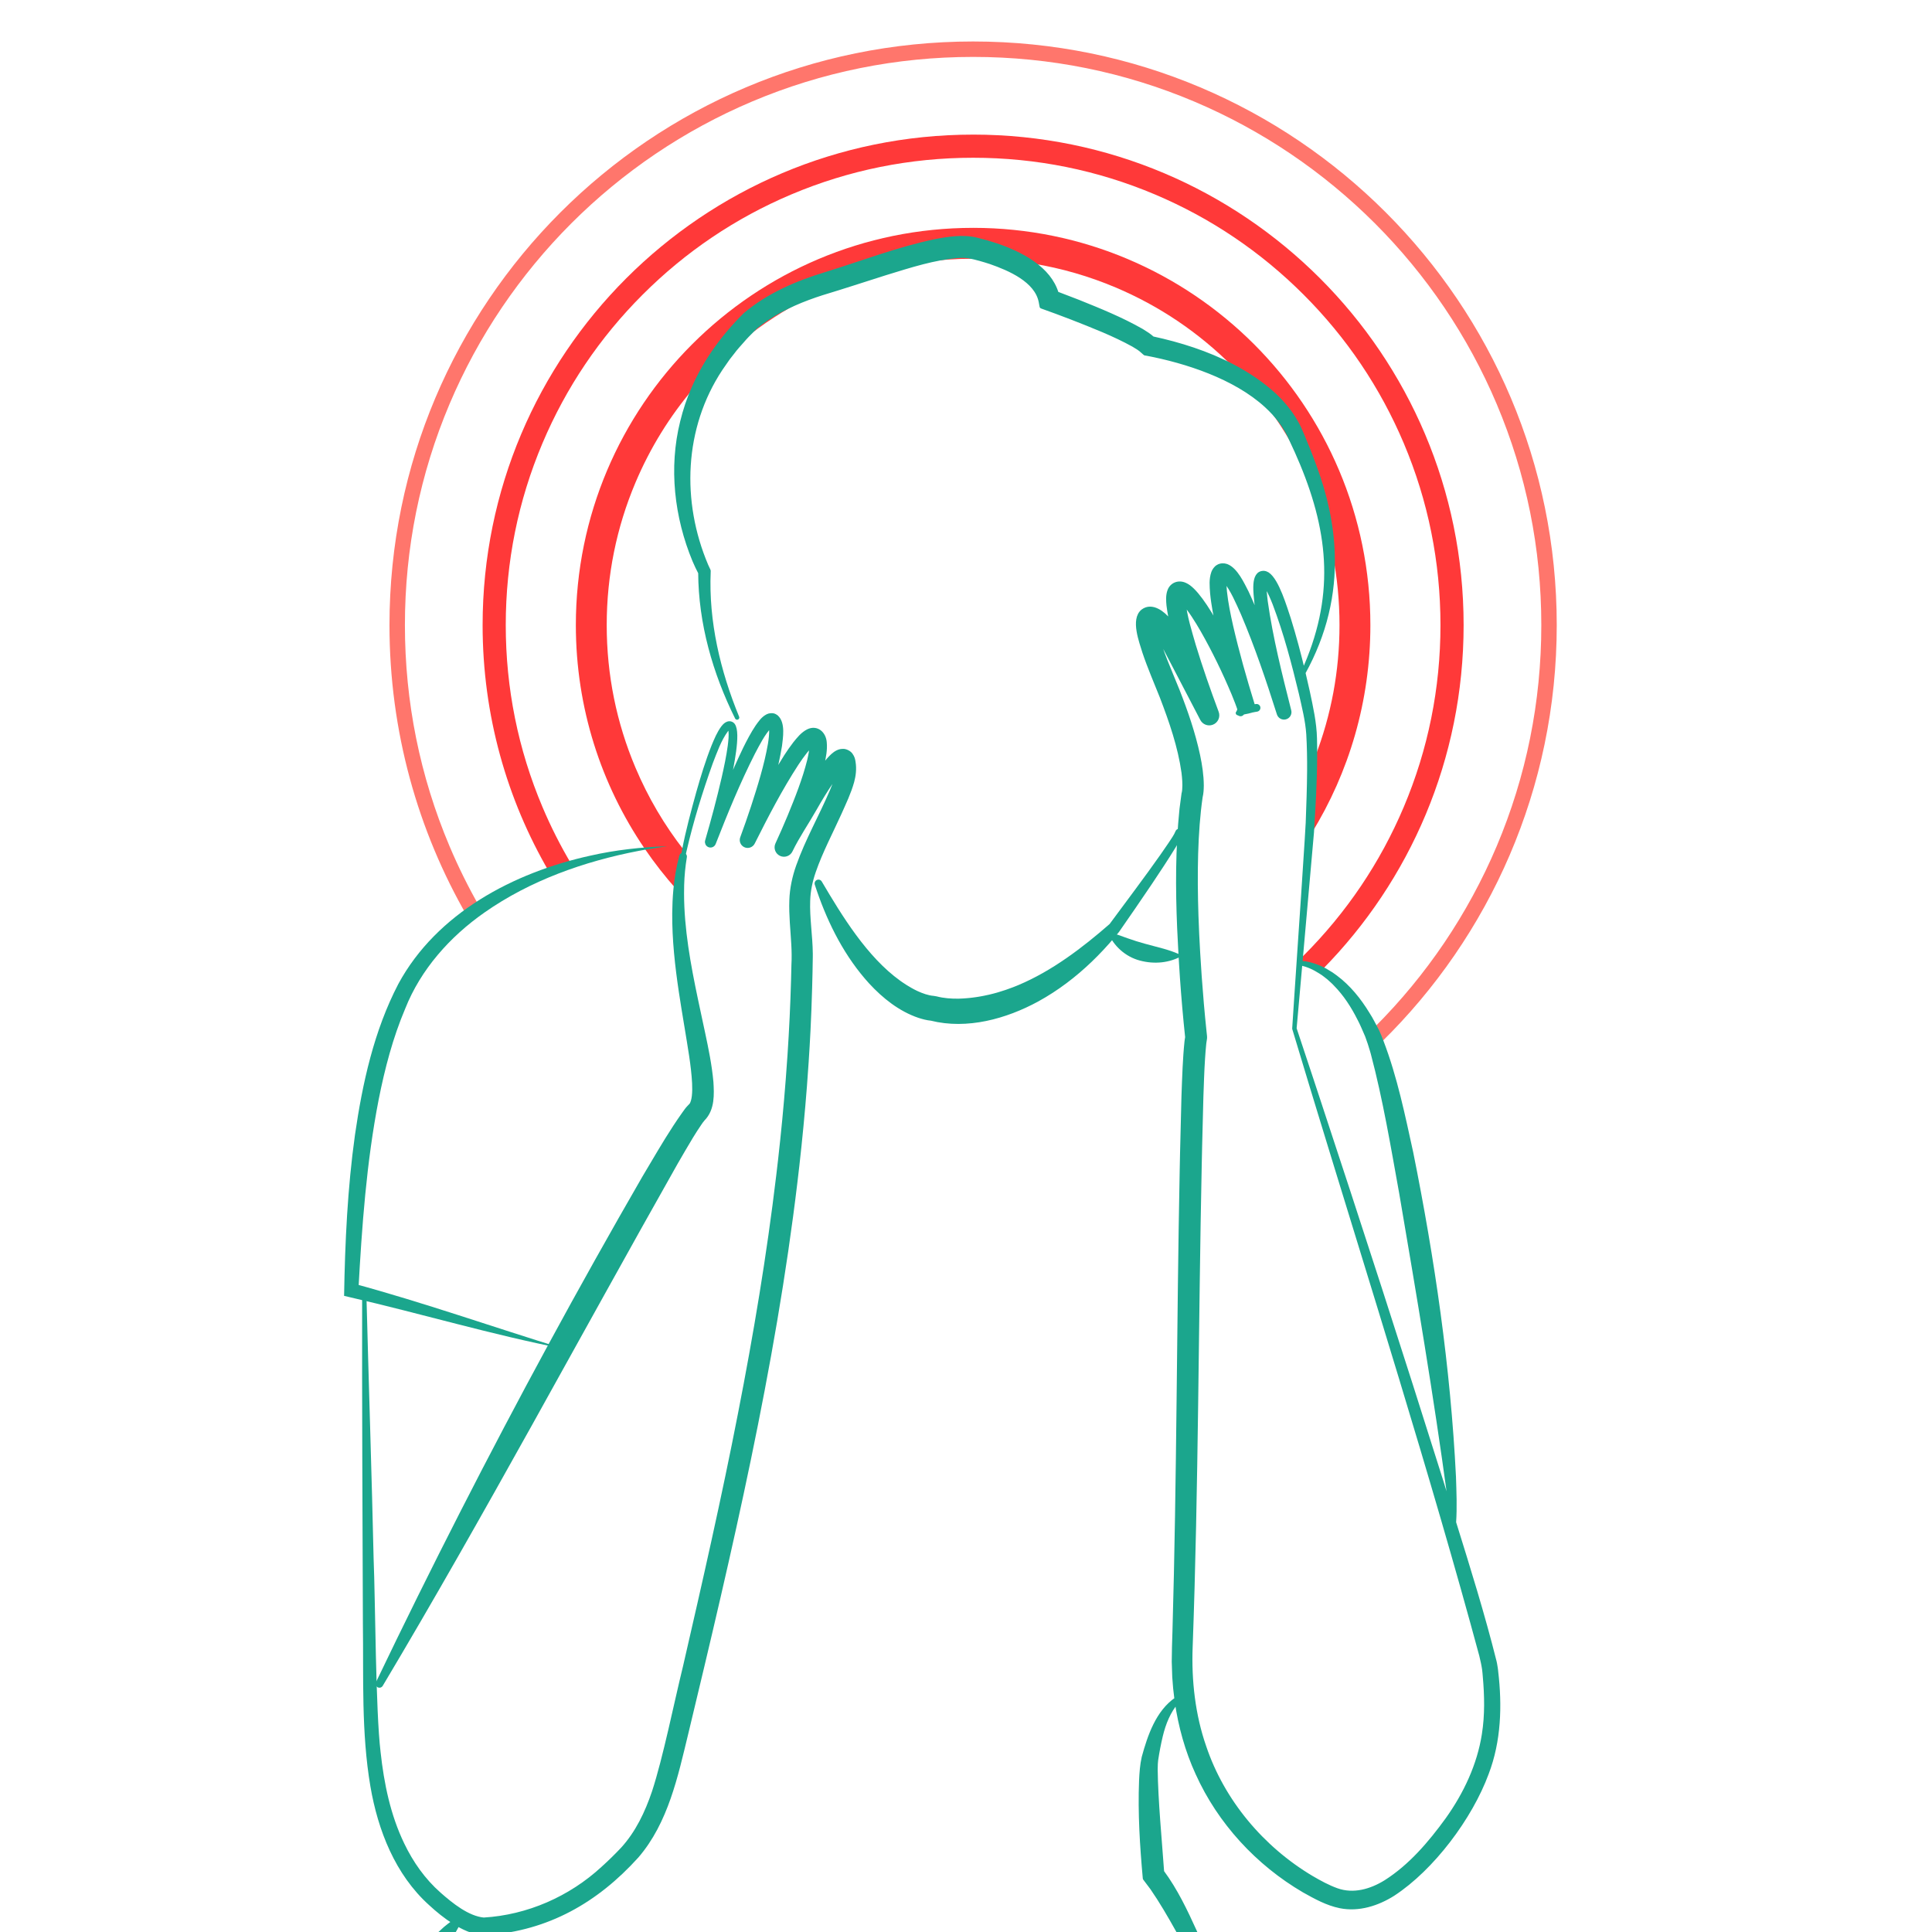 <svg xmlns="http://www.w3.org/2000/svg" xmlns:xlink="http://www.w3.org/1999/xlink" id="Capa_2" data-name="Capa 2" viewBox="0 0 1758.74 1758.74"><defs><style>      .cls-1 {        fill: none;      }      .cls-2 {        clip-path: url(#clippath);      }      .cls-3 {        fill: #ff3939;      }      .cls-4 {        fill: #ff766c;      }      .cls-5, .cls-6, .cls-7 {        fill: #1ba68d;      }      .cls-6 {        stroke-width: 4px;      }      .cls-6, .cls-7 {        stroke: #1ba68d;        stroke-linecap: round;        stroke-linejoin: round;      }      .cls-7 {        stroke-width: 7px;      }    </style><clipPath id="clippath"><rect class="cls-1" width="1758.74" height="1758.74"></rect></clipPath></defs><g id="logo"><g class="cls-2"><g><g><path class="cls-4" d="M710.31,1055.76c-.54,4.77-1.09,9.55-1.67,14.32,5.09,1.8,10.23,3.53,15.39,5.18,.58-4.74,1.13-9.48,1.66-14.22-5.15-1.67-10.28-3.43-15.38-5.28Zm376.87-10.1c-3.64,1.54-7.3,3.04-10.97,4.49-.11,5.07-.21,10.13-.31,15.2,5.41-2.07,10.77-4.23,16.09-6.47,.1-5.14,.22-10.29,.34-15.44-1.71,.75-3.43,1.49-5.15,2.22ZM885.85,37.76c-293.43,0-531.3,237.87-531.3,531.3,0,96.63,25.8,187.23,70.88,265.29,3.73-2.85,7.55-5.6,11.46-8.26-10.33-18.01-19.58-36.65-27.64-55.7-26.97-63.76-40.65-131.5-40.65-201.33s13.68-137.57,40.65-201.33c12.96-30.65,29-60.21,47.68-87.86,18.51-27.39,39.76-53.15,63.17-76.56,23.41-23.41,49.17-44.66,76.56-63.17,27.65-18.68,57.21-34.72,87.86-47.68,63.76-26.97,131.49-40.65,201.33-40.65s137.57,13.68,201.33,40.65c30.64,12.96,60.2,29,87.85,47.68,27.39,18.51,53.15,39.76,76.56,63.17,23.41,23.41,44.66,49.17,63.17,76.56,18.68,27.65,34.72,57.21,47.69,87.86,26.96,63.76,40.64,131.49,40.64,201.33s-13.68,137.57-40.64,201.33c-12.97,30.64-29.01,60.2-47.69,87.85-18.51,27.39-39.76,53.15-63.17,76.56,0,.01-.03,.03-.04,.04-2.41,2.41-4.84,4.79-7.3,7.14,.12,.28,.24,.55,.36,.81,1.69,4.51,3.23,9.22,4.58,13.89,2.86-2.67,5.68-5.37,8.47-8.11,98.41-96.43,159.48-230.84,159.48-379.51,0-293.43-237.87-531.3-531.29-531.3Zm308.41,946.57c-.39,.29-.78,.58-1.17,.86,1.44,4.73,2.88,9.48,4.33,14.24,.5-.35,.99-.7,1.48-1.07-1.54-4.68-3.09-9.36-4.64-14.03Zm-570.49,30.75c-2.72,3.83-5.36,7.71-7.93,11.64,4,2.36,8.03,4.68,12.09,6.93,2.46-4.01,4.99-7.97,7.64-11.83-3.96-2.2-7.9-4.44-11.8-6.74Z"></path><path class="cls-3" d="M720.25,961.08c-.46-.19-.91-.39-1.36-.59-.49,7.4-1.02,14.79-1.6,22.18,5.05,2.06,10.16,4.04,15.31,5.92,.56-7.3,1.09-14.61,1.56-21.92-4.66-1.78-9.3-3.64-13.91-5.59Zm376.55-17.62c-.17-1.52-.33-3.04-.48-4.56-5.26,3.01-10.58,5.89-15.97,8.65-.05,.34-.09,.68-.11,.9-.81,7.82-1.31,15.66-1.7,23.52,5.55-2.65,11.03-5.42,16.44-8.29,.28-4.47,.64-8.92,1.08-13.37,.03-.38,.12-1.14,.19-1.51l.43-2.81c.15-.84,.22-1.66,.12-2.53Zm-459.96-10.16c-1.62-7.58-3.26-15.17-4.86-22.78-3.57-2.64-7.09-5.35-10.57-8.14,1.5,10.03,3.15,20.04,4.81,30,4.03,2.89,8.1,5.71,12.23,8.44-.54-2.5-1.08-5.01-1.61-7.52ZM885.85,122.54c-246.61,0-446.52,199.91-446.52,446.52,0,81.98,22.09,158.8,60.66,224.83,6.69-2.52,13.47-4.84,20.32-6.96-9.98-16.73-18.82-34.17-26.48-52.28-22.18-52.44-33.43-108.15-33.43-165.59s11.25-113.16,33.43-165.6c21.42-50.66,52.1-96.16,91.18-135.24,39.08-39.08,84.58-69.76,135.24-91.18,52.44-22.18,108.15-33.43,165.6-33.43s113.15,11.25,165.59,33.43c50.66,21.42,96.16,52.1,135.24,91.18,39.08,39.08,69.76,84.58,91.19,135.24,22.18,52.44,33.42,108.15,33.42,165.6s-11.24,113.15-33.42,165.59c-21.43,50.66-52.11,96.16-91.19,135.24-.89,.89-1.78,1.77-2.68,2.65-.51,.51-1.03,1.02-1.55,1.52-.73,10.86-1.43,21.24-2.06,30.6,.27-.23,.55-.47,.82-.72,.73-8.31,1.55-17.49,2.41-27.1,3.33,.52,6.64,1.64,9.71,2.96,2.94,1.27,5.9,2.89,8.62,4.64,.7-.7,1.39-1.4,2.07-2.11,79.38-80.6,128.35-191.22,128.35-313.27,0-246.61-199.92-446.52-446.52-446.52Z"></path><path class="cls-3" d="M722.35,859.86c.33,6.16,.46,12.35,.1,18.65-.09,4.36-.19,8.73-.31,13.09,5,2.54,10.06,4.97,15.19,7.28,.27-9.35,.46-18.63,.58-27.51,.02-1.09,.02-2.18,.01-3.28-5.27-2.61-10.46-5.35-15.57-8.23Zm206.21,40.04s-.04,.02-.07,.03c-.74,.31-1.48,.61-2.22,.91-.36,.15-.72,.3-1.08,.43-.57,.24-1.14,.46-1.71,.68-4.44,1.72-8.95,3.26-13.51,4.6-.5,.15-1.01,.3-1.52,.44-.14,.05-.28,.08-.42,.12-.79,.23-1.59,.44-2.39,.65-.86,.23-1.73,.45-2.6,.66-.66,.17-1.32,.33-1.99,.48-1.66,.39-3.34,.75-5.02,1.07-.59,.12-1.18,.23-1.77,.34-1.18,.22-2.36,.43-3.55,.61-.59,.1-1.19,.19-1.79,.27-1.19,.18-2.38,.34-3.58,.48-.6,.07-1.2,.14-1.81,.2-.45,.05-.9,.1-1.35,.14-.36,.04-.72,.07-1.08,.1-.42,.04-.83,.08-1.25,.11-.84,.07-1.69,.13-2.53,.18-.56,.03-1.12,.07-1.68,.09-1.01,.05-2.02,.09-3.03,.12-6.98,.08-13.93-.41-20.66-2.15l-2.48-.42c-5.26-.42-10.79-2.42-15.81-4.71-.71-.34-1.41-.69-2.11-1.05-.36-.18-.73-.37-1.09-.56-.33-.18-.67-.35-1-.54-.52-.28-1.04-.57-1.56-.86-2.93-1.64-5.79-3.44-8.58-5.37-.66-.45-1.31-.91-1.96-1.38-9.22-1.91-18.34-4.23-27.36-6.94,1.23,1.44,2.49,2.87,3.77,4.28,12.03,13.01,26.49,24.64,43.53,30.39,3.51,1.1,6.9,2.05,10.6,2.38,.04,.01,.06,.01,.06,.01,32.19,8.1,66.98-1.62,95.43-17.08,8.86-4.86,17.31-10.36,25.35-16.38-13.2,3.39-26.61,5.94-40.18,7.67Zm160.43-66.26c-5.03,3.88-10.17,7.6-15.41,11.17,.36,8.42,.79,16.82,1.28,25.22,.14,2.37,.28,4.75,.43,7.12,5.18-3.18,10.26-6.5,15.26-9.94-.64-10.98-1.18-22.24-1.56-33.57ZM885.85,207.42c-199.73,0-361.64,161.91-361.64,361.64,0,75.43,23.1,145.48,62.61,203.43,9.04,13.27,18.94,25.9,29.63,37.82,.91,1.02,1.83,2.04,2.76,3.05-.01-2.61,.03-5.22,.1-7.83,.25-8.62,1.07-17.23,2.5-25.79,.39-1.77,.79-3.54,1.19-5.3-.06-.08-.12-.15-.17-.23-18.02-23.02-32.86-48.24-44.32-75.34-17.38-41.1-26.2-84.77-26.2-129.81s8.82-88.72,26.2-129.82c13.27-31.37,31.06-60.21,53.05-86.04,5.85-6.88,12-13.55,18.44-19.99,8.33-8.33,17.03-16.17,26.09-23.5,18.42-14.96,38.3-27.83,59.48-38.51,6.69-3.38,13.51-6.54,20.46-9.48,26.95-11.4,55.01-19.11,83.83-23.08,15.14-2.08,30.48-3.12,45.99-3.12,2.14,0,4.27,.02,6.4,.07,16.39,.29,32.6,1.77,48.55,4.42,25.68,4.24,50.71,11.5,74.86,21.71,39.72,16.8,75.39,40.85,106.03,71.49l.21,.21c11.25,11.27,21.61,23.23,31.05,35.81,12.42,16.56,23.25,34.21,32.39,52.84,2.77,5.63,5.38,11.36,7.84,17.17,8.89,21,15.53,42.68,19.9,64.87,4.2,21.23,6.3,42.93,6.3,64.95,0,41.56-7.5,81.95-22.33,120.24-1.24,3.2-2.53,6.4-3.87,9.57-.42,1-.85,2-1.29,2.99-.1,15.73-.71,31.47-1.27,47.17-.24,4.33-.56,9.84-.96,16.25,1.51-2.33,2.99-4.67,4.44-7.04,33.86-55.03,53.38-119.83,53.38-189.18,0-199.73-161.91-361.64-361.63-361.64Z"></path></g><path class="cls-5" d="M513.12,1227.82c-65.61-12.83-129.81-32.02-194.91-47,0,0-4.98-1.16-4.98-1.16,.84-48.92,3.13-98.13,9.92-146.64,6.81-47.03,17.33-94.88,39.49-137.37,34.97-64.55,105.04-101.39,174.59-116.69,23.03-5.25,46.64-7.8,70.19-8.64-6.68,1.17-19.79,2.95-26.07,4.26-49.71,9.58-98.77,26.97-140.41,56.15-31.39,21.99-57.92,51.72-72.06,87.44-11.25,26.49-18.58,54.59-24.17,82.79-11.15,57.26-15.27,115.4-18.48,173.84,0,0-4.87-6.47-4.87-6.47,63.58,17.16,128.8,40.16,191.79,59.48h0Z"></path><path class="cls-5" d="M1008.52,848.54c5.83,.9,12.53,3.73,17.98,5.59,5.36,1.9,10.29,3.48,15.56,4.91,11.47,3.26,22.78,5.3,34.2,10.95-11.69,6.69-25.45,7.91-38.48,4.46-13.15-3.43-24.25-13.31-29.27-25.91h0Z"></path><g><path class="cls-6" d="M776.88,693.96c-.43-2.54-.61-4.07-2.51-6.75-1.31-1.93-4.58-3.6-6.97-3.5-2.49,0-3.9,.69-5.03,1.21-3.12,1.57-5.43,4.07-7.62,6.42-2.93,3.32-5.38,6.65-7.72,10.01,.56-2.08,1.09-4.18,1.58-6.3,1.29-5.95,2.65-12.57,2.01-19.15-.59-7.99-7.04-13.95-14.86-10.21-5.18,2.63-8.54,7.04-11.99,11.25-2.99,3.85-5.66,7.78-8.23,11.74-4.24,6.69-8.28,13.48-12.17,20.34,2.57-9.93,4.81-19.96,6.51-30.16,.87-7.4,3.15-20.39-3.15-26.03l-.45-.35c-.29-.22-.66-.42-1.01-.61-1.87-1.08-4.88-.7-6.38,.09-4.41,2.23-6.79,6.1-9.36,9.6-4.3,6.42-7.86,13.29-11.25,20.14-6.08,12.61-11.65,25.43-16.94,38.36,.8-3.6,1.57-7.2,2.31-10.81,1.73-9.83,9.11-42.08,3.43-49.27-.66-.83-1.9-1.44-2.98-1.43-1.11,0-2.01,.41-2.71,.83-1.38,.89-2.28,1.95-3.11,3-3.81,5.16-6.25,11.15-8.65,16.93-5.53,13.88-9.86,28.19-13.94,42.53-4.76,17.33-9.49,34.71-12.86,52.37-.36,1.84-.7,3.68-1.02,5.53,.39-1.77,.79-3.54,1.19-5.3,6.26-27.19,14.56-53.97,23.95-80.21,3.97-10.15,7.62-20.87,14.05-29.68,.71-.88,1.51-1.69,2.24-2.11,.36-.21,.66-.29,.79-.27,.13,.03,.08-.01,.25,.18,.35,.39,.67,1.5,.82,2.56,.56,4.63-.07,9.58-.64,14.29-1.33,9.71-3.38,19.39-5.56,29.02-4.44,19.26-9.55,38.42-15.07,57.4-.43,1.5,.35,3.13,1.84,3.7,1.57,.61,3.34-.17,3.96-1.75,10.88-27.83,22.26-55.65,35.77-82.29,4.47-8.36,8.82-17.28,15.23-24.19,.32-.32,.66-.61,.96-.84,.05,.14,.1,.28,.13,.44,.22,.81,.36,1.81,.43,2.87,.25,4.52-.38,9.33-1.11,13.93-3.37,19.34-9.4,38.48-15.48,57.24-3.12,9.44-6.4,18.89-9.83,28.17-.9,2.46,.17,5.27,2.58,6.46,2.6,1.28,5.75,.18,6.99-2.44,12.25-24.44,24.98-49.02,39.88-71.93,2.49-3.75,5.06-7.43,7.77-10.83,1.82-2.14,3.65-4.55,5.8-6.34,.21,4.71-.84,9.47-1.97,14.46-4.36,17.39-11.17,34.55-18.04,51.23-3.52,8.43-7.21,16.87-11.01,25.1-1.5,3.24-.13,7.1,3.1,8.65,3.28,1.59,7.24,.19,8.79-3.11,6.17-12.84,14.76-25.23,21.94-37.92,4.73-8.35,9.78-16.69,15.18-24.59,1.99-2.87,4.04-5.73,6.14-8.32-.87,5.87-3.41,11.69-5.76,17.34-9.74,22.82-22.04,44.14-30.42,67.79-3.46,9.75-5.81,20.55-6.14,30.94-.51,13.89,1.09,27.12,1.79,40.47,.33,6.16,.46,12.35,.1,18.65-.09,4.36-.19,8.73-.31,13.09-.63,22.99-1.73,45.95-3.25,68.89-.49,7.4-1.02,14.79-1.6,22.18-1.88,24.4-4.23,48.77-6.98,73.09-.54,4.77-1.09,9.55-1.67,14.32-8.66,72.71-20.79,145.04-34.83,216.84-14.79,76.14-32.64,154.58-50.11,230.43-8.02,32.56-18.08,82.92-28.21,113.88-6.39,18.96-15.11,37.3-28.58,52.09-5.72,6.07-11.79,12.02-17.96,17.57-29.62,27.32-68.32,44.31-108.61,46.7-14.64-1.38-29.55-13.45-40.65-23.22-14.29-12.61-25.35-28.31-33.55-45.47-12.59-26.11-18.52-54.92-21.65-83.65-4.59-38.1-4.75-137.53-6.37-176.56-1.45-66.91-4.76-169.8-6.45-236.05-.19,89.64,.38,205.29,.69,295.17,.67,49.35-1.52,99.06,6.8,148,6.76,39.59,22.37,79.57,52.8,106.96,6.66,6.16,13.73,11.92,21.59,16.87-2.85,1.73-5.48,3.91-8.02,5.97-26.04,22.72-51.4,64.32-60.13,97.67,16.43-15.1,29.17-32.66,41.4-50.91,10.53-15.73,19.55-32.33,28.76-48.83,.4-.65,.79-1.31,1.18-1.96,7.82,4.48,17.05,8.56,26.51,7.98,55.34-4,99.6-29.32,136.32-69.92,26.79-31.06,35.62-72.98,44.95-111.44,39.9-165.95,79.29-333.25,99.51-502.94,.58-4.74,1.13-9.48,1.66-14.22,2.72-24.1,5.04-48.25,6.91-72.45,.56-7.3,1.09-14.61,1.56-21.92,.63-9.53,1.19-19.08,1.67-28.63,.62-12.56,1.12-25.93,1.5-39.16,.27-9.35,.46-18.63,.58-27.51,.02-1.09,.02-2.18,.01-3.28-.14-16-2.96-32.58-2.38-48.08,.27-9.33,2.14-17.94,5.17-26.77,6.26-18.14,15.53-35.57,23.54-53.27,4.19-9.48,8.5-18.25,11.37-28.5,1.52-5.51,2.22-11.7,1.26-17.51Z"></path><path class="cls-7" d="M638.8,1017.54c-.61,.66-1.15,1.34-1.85,2.29-.46,.66-.93,1.32-1.38,1.99-2.65,3.86-5.18,7.82-7.64,11.83-4.9,7.99-9.52,16.19-14.25,24.26-89.42,158.18-175.17,318.85-268.28,474.95,49.79-103.89,102.16-206.51,157.13-307.73,27.75-51.11,56.17-101.86,85.25-152.23,9.23-15.41,18.17-31.09,28.06-46.18,2.57-3.93,5.21-7.81,7.93-11.64,.82-1.15,1.65-2.3,2.48-3.44,1.26-1.72,2.7-3.05,4.22-4.69,1.7-2.28,2.46-5.88,2.82-9.01,.43-3.76,.43-7.84,.24-11.96-.85-16.55-4.19-34.22-6.83-50.75-.16-.95-.32-1.9-.48-2.85-1.66-9.96-3.31-19.97-4.81-30-3.5-23.49-6.13-47.16-5.97-70.91,.06-7.04,.37-14.12,1.01-21.16,.94-10.33,2.61-20.58,5.36-30.57-1.43,8.56-2.25,17.17-2.5,25.79-.07,2.61-.11,5.22-.1,7.83,.06,32.79,6.02,65.09,12.77,97.16,1.6,7.61,3.24,15.2,4.86,22.78,.53,2.51,1.07,5.02,1.61,7.52,3.12,14.66,6.13,29.21,7.5,44.38,.64,10.78,1.3,23.84-7.15,32.34Z"></path><path class="cls-6" d="M1180.39,904.66c-.87,12.94-1.59,23.94-2.07,31.63,.62-6.98,1.64-18.44,2.89-32.35-.27,.25-.55,.49-.82,.72Zm-2.07,31.63c4.84,16.12,9.77,32.43,14.77,48.9,.39-.28,.78-.57,1.17-.86-5.32-16.09-10.64-32.12-15.94-48.04Zm2.07-31.63c-.87,12.94-1.59,23.94-2.07,31.63,.62-6.98,1.64-18.44,2.89-32.35-.27,.25-.55,.49-.82,.72Zm-2.07,31.63c4.84,16.12,9.77,32.43,14.77,48.9,.39-.28,.78-.57,1.17-.86-5.32-16.09-10.64-32.12-15.94-48.04Zm2.07-31.63c-.87,12.94-1.59,23.94-2.07,31.63,.62-6.98,1.64-18.44,2.89-32.35-.27,.25-.55,.49-.82,.72Zm-2.07,31.63c4.84,16.12,9.77,32.43,14.77,48.9,.39-.28,.78-.57,1.17-.86-5.32-16.09-10.64-32.12-15.94-48.04Zm2.07-31.63c-.87,12.94-1.59,23.94-2.07,31.63,.62-6.98,1.64-18.44,2.89-32.35-.27,.25-.55,.49-.82,.72Zm181.45,617.02c-.13-1.14-.18-2.2-.43-3.48l-.62-3.69c-.1-.64-.24-1.19-.37-1.75-10.69-42.77-23.81-84.77-36.89-126.8,.92-13.81,.32-27.83-.12-41.57-4.92-99.19-19.31-197.79-38.9-295.09-7.44-33.88-14.43-68.13-26.85-100.73-.71-1.88-1.44-3.75-2.19-5.61l-1.84-4.18-2.08-3.94-2.1-3.99c-1.21-2.39-2.99-5.45-4.49-7.75-7.73-12.73-17.33-24.67-29.36-33.6l-3.65-2.6c-1.84-1.19-3.85-2.36-5.75-3.49-.67-.32-1.42-.7-2.18-1.08-1.31-.66-2.69-1.34-3.88-1.79-5.22-2.1-10.85-3.75-16.51-3.79,.12-1.39,.25-2.8,.37-4.21,3.94-44.23,8.55-96.04,10.1-114.3,.01-.16,.03-.32,.04-.47,1.43-22.77,2.8-45.63,2.91-68.47,.03-5.68,0-11.36-.16-17.03-.33-14.41-3.56-28.58-6.53-42.61-1.27-5.76-2.59-11.51-3.95-17.25,19.55-35.41,27.89-71.55,26.67-108.3-.86-26.31-6.62-52.95-16.66-79.86-3.47-9.66-7.27-19.15-11.27-28.57-1.69-3.85-3.34-7.89-5.53-11.5-5.28-9.34-12.33-17.7-20.1-24.94-11.25-10.18-24-18.7-37.62-25.82-22.86-11.95-48.15-19.96-72.79-25.24-3-2.74-6.54-4.93-9.94-7.02-18.53-10.56-38.16-18.48-57.82-26.41-6.51-2.57-13-5.06-19.57-7.51-3.37-11.43-11.42-20.34-20.98-27.23-5.4-3.91-11.28-7.17-17.07-9.88-11-5.14-22.45-8.84-34.17-11.7-6.29-1.69-13.23-1.9-19.6-1.44-6.23,.47-12.22,1.43-18.09,2.59-34.38,7.15-66.96,19.82-100.09,30.03-26.23,7.96-52.17,19.01-73.31,36.89-19.66,19.43-35.93,41.73-46.91,66.7-4.35,9.88-7.86,20.19-10.44,30.9-10.43,41.75-5.27,86.46,11.11,125.96,1.69,3.85,3.34,7.56,5.34,11.27,.22,45.91,13.11,90.93,33.41,131.86-17.22-42.02-27.97-87.15-26.02-132.75l.03-.83c-.75-1.52-1.49-3.06-2.19-4.7-24.74-58.23-22.21-125.69,12.98-179.01l1.18-1.72,4.76-6.87c1.21-1.88,3.81-4.87,5.09-6.64,2.31-3.23,6.26-7.54,9.28-10.96,.56-.63,1.08-1.24,1.56-1.8,3.09-3.42,7.03-7.13,10.22-10.46,14.07-11.54,30.59-19.86,47.7-26.25,4.16-1.56,8.34-3,12.54-4.34,19.29-5.81,38.57-12.16,57.7-18.22,11.27-3.45,22.6-7.06,34.05-10,10.29-2.64,20.68-4.73,31.22-5.69,3.86-.24,7.45-.3,11.15,.23,3.35,.66,6.7,1.48,10.02,2.41,3.21,.89,6.39,1.88,9.52,2.9,17.39,6.06,41.75,16.55,45.73,35.93l.84,4.5c9.13,3.25,18.34,6.64,27.41,10.16,18.98,7.46,38.25,14.88,56.05,24.71,2.83,1.71,6.07,3.53,8.39,5.83l2.25,1.98,1.93,.32c35.09,6.71,79.84,20.94,108.58,47.31,9.63,8.83,17.47,19.02,22.54,30.75,3.54,7.45,6.84,14.81,9.85,22.09,26.57,64.11,31.95,122.48,1.01,190.12-3.9-16.42-8.24-32.71-13.26-48.86-3.44-10.18-10.6-34.77-19.27-40.53-.93-.55-2-1.03-3.13-1.14-10.83-.61-7.41,19.13-6.83,26.93,.78,6.12,1.68,12.21,2.68,18.28-3.65-9.3-7.54-18.51-11.77-27.6-3.89-7.46-9.82-20.71-18.3-23.93-2.41-.85-5.4-.76-7.67,.67-1.95,1.06-3.48,3.47-4.12,5.12-2.25,6.24-1.54,12.51-1.11,18.74,.53,5.63,1.38,11.1,2.33,16.53,.98,5.26,2.04,10.5,3.16,15.72-10.68-19.59-21.9-36.11-30.23-39.64-5.79-2.75-11.92-.35-14.06,5.21-1.68,4.32-1.28,9.48-.9,13.33,.85,7.03,2.28,13.94,3.97,20.77-.15-.29-.3-.57-.45-.85l-2.11-3.91-.75-1.28-.39-.64-.21-.34c-5.11-6.35-15.18-14.53-23.45-8.32-9.33,7.43-1.45,27.67,1.48,37.37,4.61,13.71,10.52,27.29,15.82,40.63,8.5,22.21,16.46,45.15,19.74,68.69,.61,5.13,1.08,10.49,.66,15.58-.08,.91-.17,1.9-.36,2.67,.01-.06,.03-.13,.06-.19l-.31,1.25-1.86,14.06c-3.69,35.98-3.66,72.18-2.13,108.3,.36,8.42,.79,16.82,1.28,25.22,.14,2.37,.28,4.75,.43,7.12,.26,4.23,.53,8.46,.81,12.69,1.28,18.17,2.82,36.18,4.76,54.33-.18,1.14-.38,2.43-.38,2.43-.04,.24-.09,.59-.13,.95-.05,.34-.09,.68-.11,.9-.81,7.82-1.31,15.66-1.7,23.52-.44,8.72-.71,17.45-1.04,26.14-.49,17.35-.91,34.69-1.29,52.04-.11,5.07-.21,10.13-.31,15.2-2.8,140.01-2.56,280.09-6.6,420.03-.3,6.98-.6,20.32-.64,27.37l.46,13.89c.41,6.76,1.08,13.52,1.99,20.26-17.11,11.6-24.55,33.66-29.8,52.85-1.58,6.8-2.08,14.29-2.4,21.2-1.17,29.8,.72,59.3,3.39,88.9,1.1,1.41,5.39,7.23,6.61,8.78,8.33,12.05,15.87,25.07,23.01,37.83,13.8,24.53,29.61,54.94,43.58,79.28-7.21-26.41-16.81-52.04-27.79-77.1-8.73-19.11-17.3-37.41-29.97-54.61-2.04-28.84-5.58-65.31-5.87-93.44l.13-5.06c.07-1.2,.24-2.29,.32-3.48,1.13-7.42,2.52-14.82,4.24-21.95,2.71-11.35,7.17-22.48,14.81-31.29,3.24,22.57,9.4,44.82,18.89,65.46,20.09,44.53,54.77,82.07,96.89,106.68,10.48,5.85,20.95,11.74,32.97,14.18,16.78,3.35,33.89-2.18,48-11.09,35.76-23.38,70.34-69.56,85.17-109.85,11.26-29.43,12.21-61.59,8.55-92.51Zm-10.84,57.03c-4.38,28.22-16.8,54.5-33.36,77.72-15.67,21.57-33.56,42.58-56.13,56.9-13.36,8.28-29.38,12.94-44.64,7.48-7.77-2.75-15.74-7.09-22.99-11.34-45.06-26.82-81.05-69.49-97.79-119.35-10-28.69-13.56-60.36-12.39-90.67,5.39-146.82,5.18-293.73,8.29-440.57,.1-5.14,.22-10.29,.34-15.44,.34-14.94,.71-29.87,1.14-44.81,.43-11.65,.75-23.32,1.51-34.95,.28-4.47,.64-8.92,1.08-13.37,.03-.38,.12-1.14,.19-1.51l.43-2.81c.15-.84,.22-1.66,.12-2.53-.17-1.52-.33-3.04-.48-4.56-1.76-16.66-3.2-33.49-4.39-50.19-.49-7-.96-14.19-1.38-21.5-.64-10.98-1.18-22.24-1.56-33.57-1.27-37.86-.77-76.5,3.82-108.22,.83-3.39,1-6.87,1.04-10.3-.04-9.23-1.45-18.35-3.32-27.32-4.33-20.3-11.06-39.72-18.58-58.92-7.22-18.23-15.95-36.56-20.26-55.57l-.03-.18c.06,.07,.11,.13,.15,.17,.02,.04,.04,.08,.04,.08l.16,.28,.34,.6c6.82,12.16,35.24,67.34,42.07,80.2,1.64,3.18,5.44,4.71,8.88,3.42,3.71-1.38,5.59-5.51,4.21-9.22-7.5-20.08-14.63-40.48-20.86-60.94-3.77-13.14-7.93-26.08-9.28-39.47,.03,.03,.06,.05,.08,.08,3.2,3.42,6.24,7.68,9.11,11.99,2.88,4.35,5.62,8.88,8.26,13.47,10.52,18.48,19.93,37.91,28.17,57.52,2.28,5.51,4.41,10.92,6.11,16.41,.03,.08,.04,.12,.07,.22h0c.02,.06,.03,.11,.05,.16,.03,.08,.05,.15,.06,.2,.02,.06,.04,.12,.05,.16l.02,.05,.05,.16c-10.86,1.75,15.04-1.4,11.9-3.62,0,0-.05-.16-.07-.25h-.01v-.05s0-.02-.02-.02h0s-.15-.52-.15-.52c-.25-.82-.53-1.72-.85-2.68-7.3-23.6-14.11-47.57-19.63-71.54-2.34-10.42-4.51-20.94-5.62-31.23-.29-3.67-.74-7.59-.24-11.19,.15,.15,.29,.31,.44,.48,7.11,8.9,11.69,20.04,16.43,30.54,12.62,29.65,23,60.4,32.73,91.13,.76,2.42,3.29,3.84,5.77,3.19,2.56-.66,4.09-3.27,3.43-5.83-8.31-32.82-16.7-65.97-21.42-99.47-.63-5.31-1.29-10.94-.91-16.14,.01-.12,.03-.23,.04-.35,.12,.14,.23,.28,.34,.43,.72,.94,1.41,2.03,2.07,3.17,2.63,4.59,4.81,9.78,6.86,14.96,10.01,26.41,17.24,53.89,23.85,81.35,2.75,12.34,5.94,24.64,6.79,37.28,.65,11.17,.84,22.36,.76,33.55-.1,15.73-.71,31.47-1.27,47.17-.24,4.33-.56,9.84-.96,16.25-1.69,27.33-4.65,70.99-7.21,108.78-.73,10.86-1.43,21.24-2.06,30.6-.87,12.94-1.59,23.94-2.07,31.63,.62-6.98,1.64-18.44,2.89-32.35,.73-8.31,1.55-17.49,2.41-27.1,3.33,.52,6.64,1.64,9.71,2.96,2.94,1.27,5.9,2.89,8.62,4.64,.27,.17,.53,.34,.79,.51l1.8,1.16c1.64,1.32,3.47,2.53,5.07,3.92,1.92,1.78,4.45,3.86,6.2,5.86,8.97,9.09,16,20.02,21.71,31.39,2.18,3.93,4.8,10.31,6.73,14.7,.12,.28,.24,.55,.36,.81,1.69,4.51,3.23,9.22,4.58,13.89,.21,.73,.42,1.46,.62,2.19,11.06,41.57,18.32,85.31,25.98,127.66,15.64,91.67,31.2,183.55,43.71,275.72,.68,5.62,1.39,11.29,1.93,16.99-3.19-10.26-6.37-20.53-9.51-30.81-36.1-114.86-74.74-234.21-113.02-350.07-1.54-4.68-3.09-9.36-4.64-14.03-5.32-16.09-10.64-32.12-15.94-48.04,4.84,16.12,9.77,32.43,14.77,48.9,1.44,4.73,2.88,9.48,4.33,14.24,50.43,165.56,107.64,346.15,151.14,507.35,.98,4.19,1.99,8.36,2.6,12.63,.32,1.94,.43,4.44,.65,6.59,1.56,17.62,1.95,35.26-.81,52.71Zm-170.61-674.05c-.87,12.94-1.59,23.94-2.07,31.63,.62-6.98,1.64-18.44,2.89-32.35-.27,.25-.55,.49-.82,.72Zm-2.07,31.63c4.84,16.12,9.77,32.43,14.77,48.9,.39-.28,.78-.57,1.17-.86-5.32-16.09-10.64-32.12-15.94-48.04Zm2.07-31.63c-.87,12.94-1.59,23.94-2.07,31.63,.62-6.98,1.64-18.44,2.89-32.35-.27,.25-.55,.49-.82,.72Zm-2.07,31.63c4.84,16.12,9.77,32.43,14.77,48.9,.39-.28,.78-.57,1.17-.86-5.32-16.09-10.64-32.12-15.94-48.04Zm2.07-31.63c-.87,12.94-1.59,23.94-2.07,31.63,.62-6.98,1.64-18.44,2.89-32.35-.27,.25-.55,.49-.82,.72Zm0,0c-.87,12.94-1.59,23.94-2.07,31.63,.62-6.98,1.64-18.44,2.89-32.35-.27,.25-.55,.49-.82,.72Z"></path><path class="cls-7" d="M1141.23,644.8s-.01-.03-.02-.05c0-.01,0-.02-.01-.02,2.95-.48,4.2-.58,.03,.07Z"></path><path class="cls-7" d="M1129.34,648.51c-.26-.18-.3-.37-.17-.56,.02,.05,.03,.1,.05,.15,.02,.07,.04,.14,.06,.2,.02,.06,.04,.12,.05,.16,0,.03,0,.05,0,.05Z"></path><path class="cls-7" d="M1073.37,757.94c-1.43,4.15-3.99,7.84-6.17,11.63-6.88,11.25-14.2,22.22-21.51,33.19-8.37,12.53-21.08,30.87-29.82,43.48-1.34,1.65-2.69,3.3-4.07,4.92-12.8,15.17-27.13,29.15-43.06,41.07-8.04,6.02-16.49,11.52-25.35,16.38-28.45,15.46-63.24,25.18-95.43,17.08,0,0-.02,0-.06-.01-3.7-.33-7.09-1.28-10.6-2.38-17.04-5.75-31.5-17.38-43.53-30.39-1.28-1.41-2.54-2.84-3.77-4.28-20.87-24.42-35.08-54.01-44.96-84.4,18.38,31.18,41.52,69.21,72.32,91.34,.65,.47,1.3,.93,1.96,1.38,2.79,1.93,5.65,3.73,8.58,5.37,.52,.3,1.04,.58,1.56,.86,.33,.19,.67,.36,1,.54,.36,.19,.73,.38,1.09,.56,.7,.36,1.4,.71,2.11,1.05,5.02,2.29,10.55,4.29,15.81,4.71l2.48,.42c6.73,1.74,13.68,2.23,20.66,2.15,1.01-.03,2.02-.07,3.03-.12,.56-.02,1.12-.06,1.68-.09,.84-.05,1.69-.11,2.53-.18,.42-.03,.83-.07,1.25-.11,.36-.03,.72-.06,1.08-.1,.45-.04,.9-.09,1.35-.14,.61-.06,1.21-.13,1.81-.2,1.2-.14,2.39-.3,3.58-.48,.6-.08,1.2-.17,1.79-.27,1.19-.18,2.37-.39,3.55-.61,.59-.1,1.18-.22,1.77-.34,1.68-.32,3.36-.68,5.02-1.07,.67-.15,1.33-.31,1.99-.48,.87-.21,1.74-.43,2.6-.66,.8-.21,1.6-.42,2.39-.65,.14-.04,.28-.07,.42-.12,.51-.14,1.02-.29,1.52-.44,4.56-1.34,9.07-2.88,13.51-4.6,.57-.22,1.14-.44,1.71-.68,.36-.13,.72-.28,1.08-.43,.74-.3,1.48-.6,2.22-.91,.03-.01,.05-.02,.07-.03,31-13.04,59.05-34.44,84.11-56.33,13.52-18.33,32.9-44.01,46.55-63.49,2.52-3.59,5.02-7.2,7.46-10.84,2.35-3.68,5.07-7.23,6.69-11.3Z"></path></g></g></g></g></svg>
